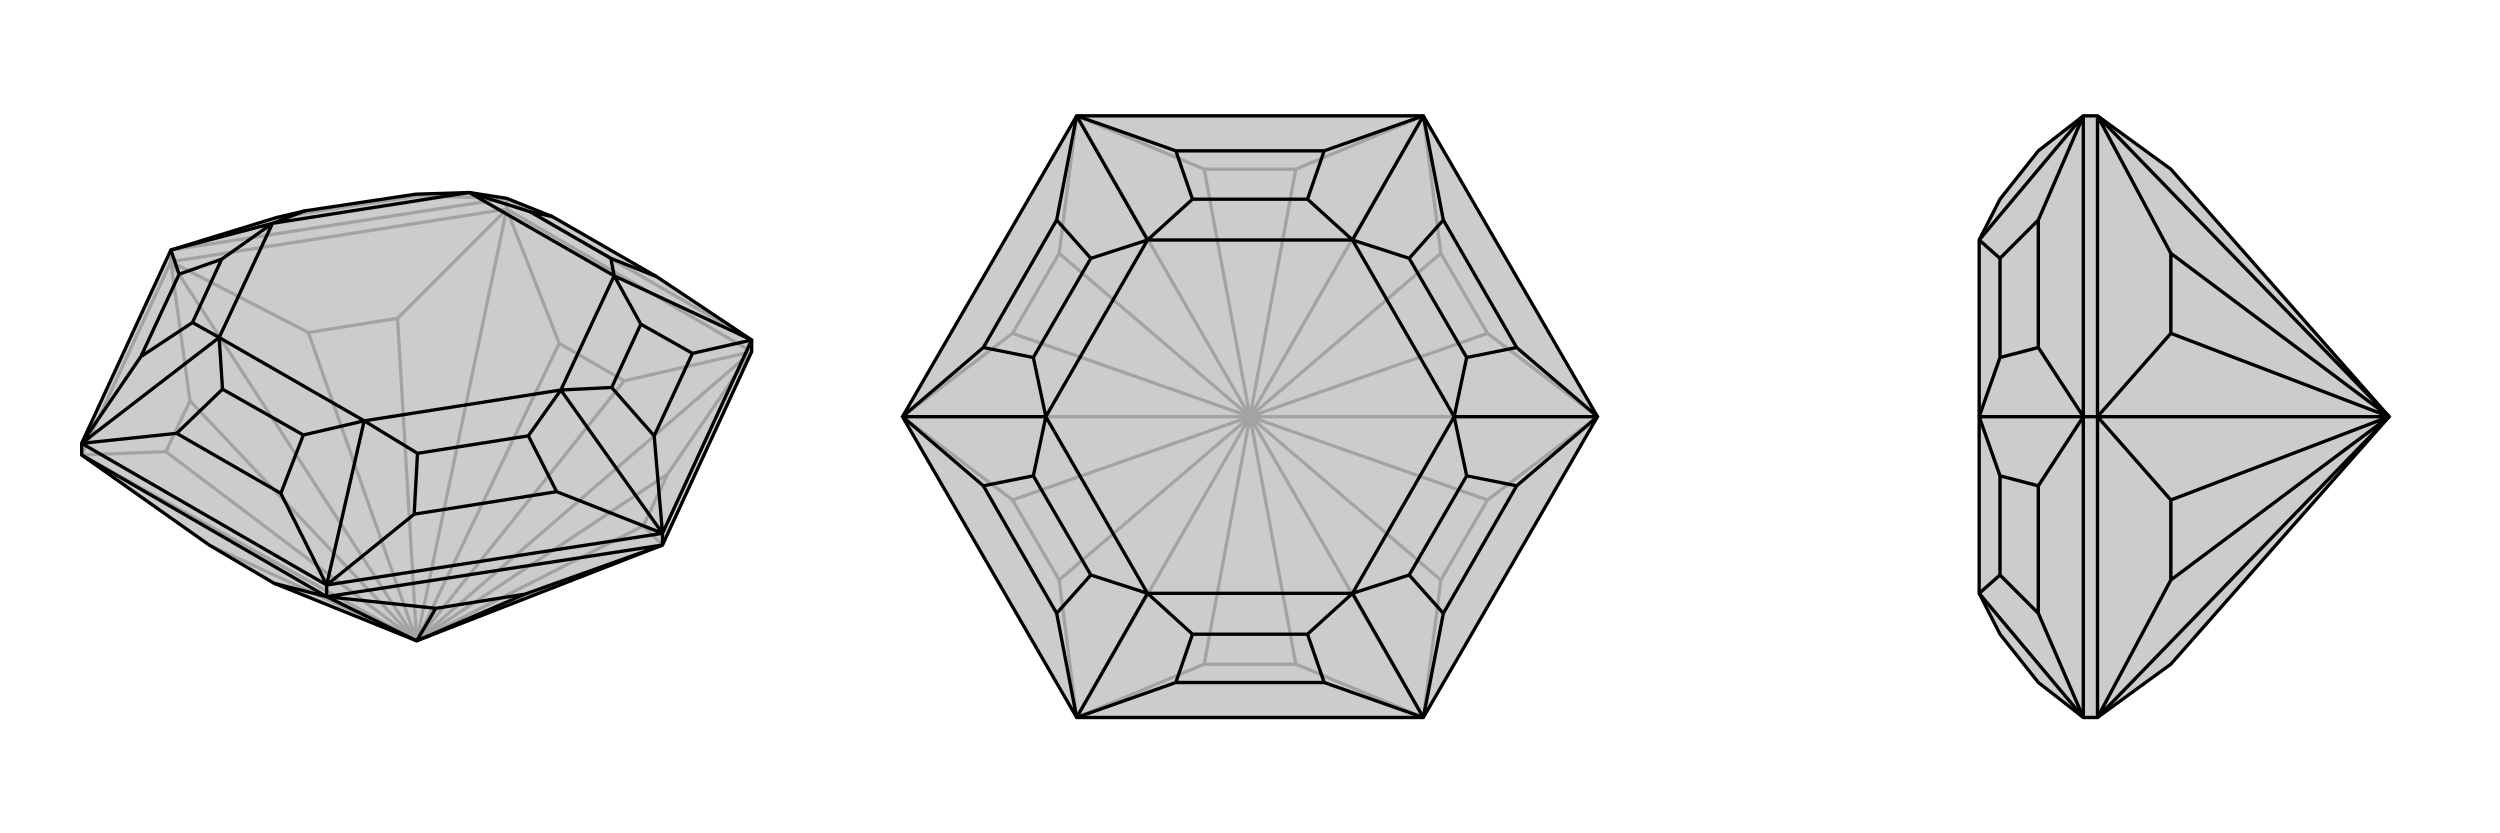 <svg xmlns="http://www.w3.org/2000/svg" viewBox="0 0 3000 1000">
    <g stroke="currentColor" stroke-width="4" fill="none" transform="translate(0 -30)">
        <path fill="currentColor" stroke="none" fill-opacity=".2" d="M663,290L608,268L563,261L499,263L366,283L332,291L205,330L98,562L98,576L251,684L329,730L500,799L795,684L902,452L902,438L788,362z" />
<path stroke-opacity=".2" d="M503,265L608,268M503,265L499,263M332,291L503,265M902,438L608,268M205,330L608,268M205,330L205,344M608,268L608,281M608,281L902,452M608,281L205,344M98,576L205,344M795,684L772,661M902,452L801,599M902,452L749,487M902,452L500,799M608,281L671,442M608,281L477,412M608,281L500,799M205,344L370,429M205,344L228,511M205,344L500,799M98,576L199,572M98,576L500,799M500,799L251,684M772,661L801,599M500,799L772,661M500,799L801,599M749,487L671,442M500,799L749,487M500,799L671,442M477,412L370,429M500,799L477,412M500,799L370,429M228,511L199,572M500,799L228,511M500,799L199,572" />
<path d="M663,290L608,268L563,261L499,263L366,283L332,291L205,330L98,562L98,576L251,684L329,730L500,799L795,684L902,452L902,438L788,362z" />
<path d="M737,361L902,438M673,498L795,670M437,535L392,732M263,435L98,562M327,298L205,330M831,454L902,438M785,553L795,670M668,620L795,670M497,647L392,732M337,622L392,732M212,550L98,562M169,458L98,562M215,359L205,330M788,362L733,340M663,290L636,284M831,454L769,419M785,553L734,495M831,454L785,553M668,620L634,553M497,647L501,574M668,620L497,647M337,622L364,552M212,550L267,497M337,622L212,550M169,458L231,417M215,359L266,341M169,458L215,359M733,340L737,361M636,284L563,261M733,340L636,284M737,361L769,419M734,495L673,498M769,419L734,495M673,498L634,553M437,535L501,574M634,553L501,574M437,535L364,552M267,497L263,435M364,552L267,497M263,435L231,417M327,298L266,341M231,417L266,341M327,298L366,283M737,361L563,261M737,361L673,498M673,498L437,535M437,535L263,435M263,435L327,298M327,298L563,261M392,732L98,562M902,438L795,670M392,732L795,670M392,732L392,746M795,670L795,684M392,746L98,576M392,746L795,684M392,746L329,730M392,746L523,760M392,746L500,799M795,684L630,743M523,760L630,743M500,799L523,760M500,799L630,743" />
    </g>
    <g stroke="currentColor" stroke-width="4" fill="none" transform="translate(1000 0)">
        <path fill="currentColor" stroke="none" fill-opacity=".2" d="M292,861L83,500L292,139L708,139L917,500L708,861z" />
<path stroke-opacity=".2" d="M708,861L555,797M708,861L729,696M708,861L500,500M917,500L785,600M917,500L785,400M917,500L500,500M708,139L729,304M708,139L555,203M708,139L500,500M292,139L445,203M292,139L271,304M292,139L500,500M83,500L215,400M83,500L215,600M83,500L500,500M292,861L271,696M292,861L445,797M292,861L500,500M555,797L445,797M555,797L500,500M500,500L445,797M729,696L785,600M500,500L729,696M500,500L785,600M785,400L729,304M500,500L785,400M500,500L729,304M555,203L445,203M500,500L555,203M500,500L445,203M271,304L215,400M500,500L271,304M500,500L215,400M215,600L271,696M500,500L215,600M500,500L271,696" />
<path d="M292,861L83,500L292,139L708,139L917,500L708,861z" />
<path d="M623,288L708,139M745,500L917,500M623,712L708,861M377,712L292,861M255,500L83,500M377,288L292,139M589,181L708,139M411,181L292,139M732,264L708,139M820,417L917,500M820,583L917,500M732,736L708,861M589,819L708,861M411,819L292,861M268,736L292,861M180,583L83,500M180,417L83,500M268,264L292,139M589,181L569,239M411,181L431,239M589,181L411,181M732,264L691,310M820,417L760,429M732,264L820,417M820,583L760,571M732,736L691,690M820,583L732,736M589,819L569,761M411,819L431,761M589,819L411,819M268,736L309,690M180,583L240,571M268,736L180,583M180,417L240,429M268,264L309,310M180,417L268,264M569,239L623,288M431,239L377,288M569,239L431,239M623,288L691,310M760,429L745,500M691,310L760,429M745,500L760,571M623,712L691,690M760,571L691,690M623,712L569,761M431,761L377,712M569,761L431,761M377,712L309,690M255,500L240,571M309,690L240,571M255,500L240,429M377,288L309,310M240,429L309,310M623,288L377,288M623,288L745,500M745,500L623,712M623,712L377,712M377,712L255,500M255,500L377,288" />
    </g>
    <g stroke="currentColor" stroke-width="4" fill="none" transform="translate(2000 0)">
        <path fill="currentColor" stroke="none" fill-opacity=".2" d="M400,239L375,288L375,500L375,712L400,761L446,819L500,861L517,861L605,797L867,500L605,203L517,139L500,139L446,181z" />
<path stroke-opacity=".2" d="M375,712L500,861M375,500L500,500M375,288L500,139M446,736L500,861M446,583L500,500M446,417L500,500M446,264L500,139M446,736L400,690M446,583L400,571M446,736L446,583M446,417L400,429M446,264L400,310M446,417L446,264M375,712L400,690M375,500L400,571M400,690L400,571M375,500L400,429M375,288L400,310M400,429L400,310M500,861L500,500M500,500L500,139M500,500L517,500M517,139L517,500M517,861L517,500M517,139L605,304M517,139L867,500M517,500L605,400M517,500L605,600M517,500L867,500M517,861L605,696M517,861L867,500M605,304L605,400M867,500L605,304M867,500L605,400M605,600L605,696M867,500L605,600M867,500L605,696" />
<path d="M400,239L375,288L375,500L375,712L400,761L446,819L500,861L517,861L605,797L867,500L605,203L517,139L500,139L446,181z" />
<path d="M375,288L500,139M375,500L500,500M375,712L500,861M446,264L500,139M446,417L500,500M446,583L500,500M446,736L500,861M446,264L400,310M446,417L400,429M446,264L446,417M446,583L400,571M446,736L400,690M446,583L446,736M375,288L400,310M400,429L375,500M400,310L400,429M375,500L400,571M375,712L400,690M400,571L400,690M500,139L500,500M500,861L500,500M500,500L517,500M517,861L517,500M517,500L517,139M517,861L605,696M517,861L867,500M517,500L605,600M517,500L605,400M517,500L867,500M517,139L605,304M517,139L867,500M605,696L605,600M867,500L605,696M867,500L605,600M605,400L605,304M867,500L605,400M867,500L605,304" />
    </g>
</svg>
